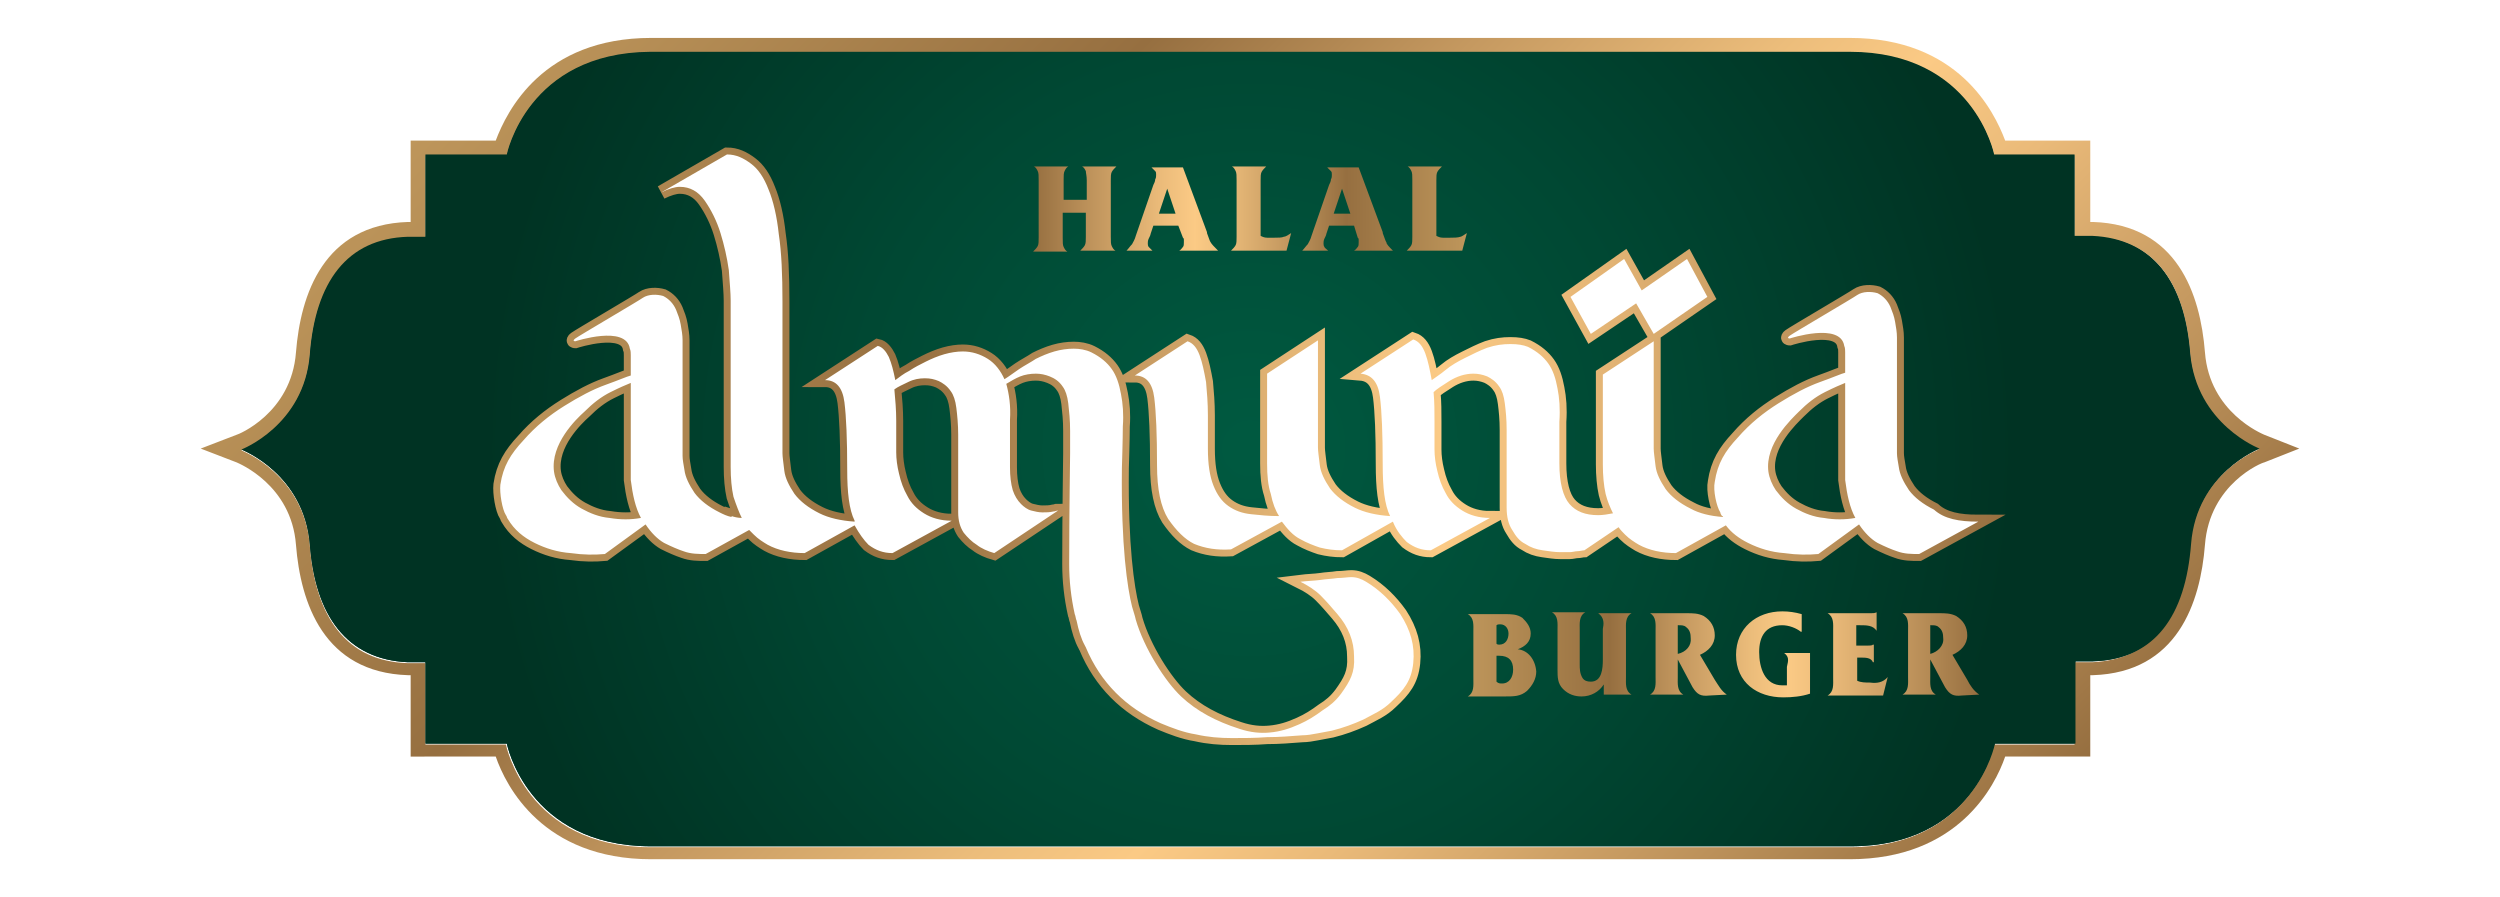 <?xml version="1.0" encoding="UTF-8"?> <!-- Generator: Adobe Illustrator 24.3.0, SVG Export Plug-In . SVG Version: 6.00 Build 0) --> <svg xmlns="http://www.w3.org/2000/svg" xmlns:xlink="http://www.w3.org/1999/xlink" version="1.1" id="Capa_1" x="0px" y="0px" viewBox="0 0 270.3 97" style="enable-background:new 0 0 270.3 97;" xml:space="preserve"> <style type="text/css"> .st0{fill:url(#SVGID_1_);} .st1{fill:url(#SVGID_2_);} .st2{fill:url(#SVGID_6_);} .st3{fill:none;stroke:url(#SVGID_7_);stroke-width:1.504;stroke-miterlimit:10;} .st4{fill:#FFFFFF;} .st5{fill:url(#SVGID_8_);} </style> <g> <g> <g> <radialGradient id="SVGID_1_" cx="1522.536" cy="-1228.916" r="82.862" gradientTransform="matrix(1 0 0 1 -1387.371 1277.398)" gradientUnits="userSpaceOnUse"> <stop offset="2.188260e-02" style="stop-color:#004733"></stop> <stop offset="0.867" style="stop-color:#003626"></stop> <stop offset="1" style="stop-color:#003323"></stop> </radialGradient> <path class="st0" d="M236.8,38.2c-0.6-7.7-4-12.4-10.6-12.7h-1.9v-8.8h-8.7c0,0-2.2-11.1-15.6-11.1c-13.4,0-109.6,0-109.6,0l0,0 c-9.2,0-16.7,0-20.1,0C57,5.7,54.8,16.7,54.8,16.7H46v8.8v0.1h-1.9c-6.6,0.2-10,4.9-10.6,12.7c-0.6,7.7-7.4,10.3-7.4,10.3 s6.8,2.6,7.4,10.3c0.6,7.7,4,12.4,10.6,12.7H46v8.8h8.8c0,0,2.2,11.1,15.6,11.1c13.4,0,109.6,0,109.6,0v0c9.2,0,16.7,0,20.1,0 c13.4,0,15.6-11.1,15.6-11.1h8.7v-8.8v-0.1h1.9c6.7-0.2,10-4.9,10.6-12.7c0.6-7.7,7.4-10.3,7.4-10.3S237.5,45.9,236.8,38.2z"></path> <linearGradient id="SVGID_2_" gradientUnits="userSpaceOnUse" x1="73.124" y1="-13.557" x2="197.202" y2="110.522"> <stop offset="0" style="stop-color:#BE965B"></stop> <stop offset="0.278" style="stop-color:#966F40"></stop> <stop offset="0.42" style="stop-color:#C59960"></stop> <stop offset="0.557" style="stop-color:#ECBD7B"></stop> <stop offset="0.627" style="stop-color:#FBCA85"></stop> <stop offset="0.711" style="stop-color:#EABA79"></stop> <stop offset="0.876" style="stop-color:#BC915A"></stop> <stop offset="1" style="stop-color:#966F40"></stop> </linearGradient> <path class="st1" d="M200,5.7c13.4,0,15.6,11.1,15.6,11.1h8.7v8.8h1.9c6.7,0.2,10,4.9,10.6,12.7c0.6,7.7,7.4,10.3,7.4,10.3 s-6.8,2.6-7.4,10.3c-0.6,7.7-4,12.4-10.6,12.7h-1.9v0.1v8.8h-8.7c0,0-2.2,11.1-15.6,11.1c-3.4,0-10.8,0-20.1,0v0 c0,0-96.2,0-109.6,0c-13.4,0-15.6-11.1-15.6-11.1H46v-8.8h-1.9c-6.6-0.2-10-4.9-10.6-12.7c-0.6-7.7-7.4-10.3-7.4-10.3 s6.8-2.6,7.4-10.3c0.6-7.7,4-12.4,10.6-12.7H46v-0.1v-8.8h8.8c0,0,2.2-11.1,15.6-11.1c3.4,0,10.8,0,20.1,0 C90.4,5.7,186.6,5.7,200,5.7 M200,4.1H90.4H70.4c-11.7,0-15.6,7.9-16.8,11.1H46h-1.6v1.6V24h-0.3h0l0,0 c-9.1,0.3-11.6,7.8-12.1,14.1c-0.5,6.6-6.3,8.9-6.4,8.9l-3.9,1.5l3.9,1.5c0.2,0.1,5.9,2.4,6.4,8.9c0.5,6.3,3,13.8,12.1,14.1l0,0 h0h0.3v7.2v1.6H46h7.6c1.1,3.2,5.1,11.1,16.8,11.1h109.6h1.6v0H200c11.7,0,15.7-7.9,16.8-11.1h7.6h1.6v-1.6V73h0.3h0l0,0 c9.1-0.3,11.6-7.8,12.1-14.1c0.5-6.6,6.2-8.9,6.4-8.9l3.8-1.5l-3.8-1.5c-0.2-0.1-5.9-2.4-6.4-8.9c-0.5-6.3-3-13.8-12.1-14.1l0,0 h0h-0.3v-7.2v-1.6h-1.6h-7.6C215.6,12,211.7,4.1,200,4.1L200,4.1z"></path> </g> <g> <defs> <path id="SVGID_3_" d="M236.8,38.2c-0.6-7.7-4-12.4-10.6-12.7h-1.9v-8.8h-8.7c0,0-2.2-11.1-15.6-11.1c-13.4,0-109.6,0-109.6,0 l0,0c-9.2,0-16.7,0-20.1,0C57,5.7,54.8,16.7,54.8,16.7H46v8.8v0.1h-1.9c-6.6,0.2-10,4.9-10.6,12.7c-0.6,7.7-7.4,10.3-7.4,10.3 s6.8,2.6,7.4,10.3c0.6,7.7,4,12.4,10.6,12.7H46v8.8h8.8c0,0,2.2,11.1,15.6,11.1c13.4,0,109.6,0,109.6,0l0,0c9.2,0,16.7,0,20.1,0 c13.4,0,15.6-11.1,15.6-11.1h8.7v-8.8v-0.1h1.9c6.7-0.2,10-4.9,10.6-12.7c0.6-7.7,7.4-10.3,7.4-10.3S237.5,45.9,236.8,38.2z"></path> </defs> <radialGradient id="SVGID_4_" cx="1522.536" cy="-1228.916" r="82.862" gradientTransform="matrix(1 0 0 1 -1387.371 1277.398)" gradientUnits="userSpaceOnUse"> <stop offset="2.188260e-02" style="stop-color:#005940"></stop> <stop offset="0.52" style="stop-color:#004833"></stop> <stop offset="1" style="stop-color:#003323"></stop> </radialGradient> <use xlink:href="#SVGID_3_" style="overflow:visible;fill:url(#SVGID_4_);"></use> <clipPath id="SVGID_5_"> <use xlink:href="#SVGID_3_" style="overflow:visible;"></use> </clipPath> </g> <g> <image style="overflow:visible;opacity:0.75;" width="269" height="78" transform="matrix(0.24 0 0 0.24 154.156 61.542)"> </image> <g> <linearGradient id="SVGID_6_" gradientUnits="userSpaceOnUse" x1="1546.055" y1="-1206.653" x2="1601.336" y2="-1206.653" gradientTransform="matrix(1 0 0 1 -1387.371 1277.398)"> <stop offset="0" style="stop-color:#BE965B"></stop> <stop offset="0.278" style="stop-color:#966F40"></stop> <stop offset="0.42" style="stop-color:#C59960"></stop> <stop offset="0.557" style="stop-color:#ECBD7B"></stop> <stop offset="0.627" style="stop-color:#FBCA85"></stop> <stop offset="0.711" style="stop-color:#EABA79"></stop> <stop offset="0.876" style="stop-color:#BC915A"></stop> <stop offset="1" style="stop-color:#966F40"></stop> </linearGradient> <path class="st2" d="M164.1,70.2c0.8-0.3,1.4-0.8,1.4-1.7c0-0.7-0.4-1.2-0.9-1.7c-0.6-0.4-1.2-0.4-1.9-0.4h-4v0 c0.7,0.4,0.6,1.2,0.6,1.9v5.1c0,0.7,0.1,1.5-0.6,1.9v0h4c1,0,1.7,0,2.4-0.6c0.6-0.6,1-1.3,1-2.1C166,71.3,165.2,70.3,164.1,70.2 z M161.8,67.6c0.1-0.1,0.3-0.1,0.4-0.1c0.6,0,0.9,0.5,0.9,1c0,0.6-0.3,1.2-1,1.2c-0.1,0-0.2,0-0.3-0.1V67.6z M162.4,73.9 c-0.2,0-0.4,0-0.6-0.2v-2.8h0.3c1,0,1.5,0.5,1.5,1.5C163.6,73.2,163.2,73.9,162.4,73.9z M172.8,66.3h3.6v0 c-0.7,0.4-0.6,1.2-0.6,1.9v5c0,0.7-0.1,1.5,0.6,1.9v0h-3v-1.1c-0.5,0.8-1.4,1.3-2.4,1.3c-0.7,0-1.4-0.2-2-0.8 c-0.6-0.6-0.6-1.3-0.6-2.1v-4.3c0-0.7,0.1-1.5-0.6-1.9v0h3.6v0c-0.7,0.4-0.6,1.2-0.6,1.9v3.7c0,0.5,0,1,0.3,1.5 c0.2,0.3,0.5,0.4,0.9,0.4c1.2,0,1.3-1.4,1.3-2.4v-3.3C173.4,67.5,173.5,66.8,172.8,66.3L172.8,66.3z M185.4,73.5l-1.6-2.7 c0.9-0.4,1.6-1.1,1.6-2.1c0-0.9-0.4-1.6-1.2-2.1c-0.6-0.3-1.2-0.3-1.8-0.3h-4v0c0.7,0.4,0.6,1.2,0.6,1.9v5 c0,0.7,0.1,1.5-0.6,1.9v0h3.6v0c-0.7-0.4-0.6-1.2-0.6-1.9v-1.9l1.6,3c0.5,0.8,0.9,1,1.8,0.9l1.9-0.1 C186.1,74.7,185.8,74.1,185.4,73.5z M181.4,70.7v-3.1h0.1c0.3,0,0.6,0,0.8,0.2c0.4,0.3,0.5,0.7,0.5,1.2 C182.9,69.8,182.3,70.5,181.4,70.7z M192.9,70.6h2.8V75c-0.9,0.3-1.9,0.4-2.9,0.4c-2.8,0-5.1-1.6-5.1-4.6c0-2.9,2.2-4.7,5-4.7 c0.7,0,1.4,0.1,2.1,0.3v1.9h-0.1c-0.5-0.4-1.3-0.7-2-0.7c-1.8,0-2.5,1.2-2.5,2.9c0,1.7,0.6,3.6,2.5,3.6c0.2,0,0.4,0,0.5,0v-2 C193.4,71.3,193.4,71,192.9,70.6L192.9,70.6z M204.1,73.2L204.1,73.2l-0.5,2h-6v0c0.7-0.4,0.6-1.2,0.6-1.9v-5.1 c0-0.7,0.1-1.5-0.6-1.9v0h4.7c0.2,0,0.4,0,0.6-0.1h0v2h0c-0.4-0.6-1.1-0.6-1.8-0.6h-0.4v2.2h1.3c0.2,0,0.4,0,0.5-0.1h0.1v1.9 h-0.1c-0.2-0.5-0.8-0.5-1.3-0.5h-0.4v2.5c0.4,0.2,0.9,0.2,1.4,0.2C202.9,73.9,203.6,73.8,204.1,73.2z M212.7,73.5l-1.6-2.7 c0.9-0.4,1.6-1.1,1.6-2.1c0-0.9-0.4-1.6-1.2-2.1c-0.6-0.3-1.2-0.3-1.8-0.3h-4v0c0.7,0.4,0.6,1.2,0.6,1.9v5 c0,0.7,0.1,1.5-0.6,1.9v0h3.6v0c-0.7-0.4-0.6-1.2-0.6-1.9v-1.9l1.6,3c0.5,0.8,0.9,1,1.8,0.9l1.9-0.1 C213.4,74.7,213,74.1,212.7,73.5z M208.7,70.7v-3.1h0.1c0.3,0,0.6,0,0.8,0.2c0.4,0.3,0.5,0.7,0.5,1.2 C210.2,69.8,209.5,70.5,208.7,70.7z"></path> </g> </g> <g> <image style="overflow:visible;opacity:0.75;" width="762" height="350" transform="matrix(0.24 0 0 0.24 43.68 6.265)"> </image> <g> <linearGradient id="SVGID_7_" gradientUnits="userSpaceOnUse" x1="1440.711" y1="-1229.112" x2="1604.185" y2="-1229.112" gradientTransform="matrix(1 0 0 1 -1387.371 1277.398)"> <stop offset="0" style="stop-color:#BE965B"></stop> <stop offset="0.278" style="stop-color:#966F40"></stop> <stop offset="0.42" style="stop-color:#C59960"></stop> <stop offset="0.557" style="stop-color:#ECBD7B"></stop> <stop offset="0.627" style="stop-color:#FBCA85"></stop> <stop offset="0.711" style="stop-color:#EABA79"></stop> <stop offset="0.876" style="stop-color:#BC915A"></stop> <stop offset="1" style="stop-color:#966F40"></stop> </linearGradient> <path class="st3" d="M172,36.1l-2.2-4l5.8-4.1l1.9,3.4l4.9-3.4l2.2,4.1l-5.8,4l-1.9-3.3L172,36.1z M151.4,66.4 c1.1,1.7,1.6,3.4,1.4,5.3c-0.2,1.9-1,2.9-2.4,4.2c-0.9,0.9-1.9,1.3-3,1.9c-1.1,0.5-2.2,0.9-3.4,1.2c-0.5,0.1-1.1,0.2-1.6,0.3 c-0.5,0.1-1.1,0.2-1.6,0.2c-1.3,0.1-2.5,0.2-3.8,0.2c-1.3,0.1-2.6,0.1-3.8,0.1c-1.3,0-2.6-0.1-3.9-0.4c-1.3-0.2-2.6-0.7-3.8-1.2 c-3.8-1.7-6.5-4.4-8.1-8.2c0-0.1-0.1-0.1-0.1-0.2c-0.4-0.7-0.7-1.7-0.9-2.7c-0.1-0.2-0.1-0.5-0.2-0.7c-0.4-1.8-0.6-3.6-0.6-5.4 c0-5.6,0.1-11.4,0.1-12c0-0.8,0-1.6,0-2.4c0-1.2-0.1-2.1-0.2-3c-0.1-0.8-0.3-1.4-0.6-1.8c-0.4-0.6-0.9-0.9-1.4-1.1 c-0.5-0.2-1-0.3-1.5-0.3c-0.6,0-1.2,0.1-1.7,0.3c-0.5,0.2-1,0.5-1.5,0.8c0.3,1.1,0.5,2.4,0.4,3.9c0,1.5,0,3.2,0,5.1 c0,1,0.1,1.8,0.3,2.5c0.2,0.6,0.5,1.1,0.9,1.5c0.3,0.3,0.7,0.6,1.1,0.7c0.4,0.1,0.8,0.2,1.2,0.2c0.4,0,0.8,0,1.2-0.1 c0.2,0,0.3-0.1,0.5-0.1l-6.9,4.6c-0.7-0.2-1.4-0.5-1.9-0.9c-0.5-0.3-1-0.8-1.4-1.3c-0.4-0.6-0.6-1.3-0.6-2.2c0-1.6,0-3.1,0-4.5 c0-1.4,0-2.7,0-3.9c0-1.1-0.1-2.1-0.2-2.9c-0.1-0.8-0.3-1.4-0.6-1.8c-0.4-0.6-0.9-0.9-1.3-1.1c-0.5-0.2-0.9-0.3-1.5-0.3 c-0.6,0-1.2,0.1-1.8,0.4c-0.6,0.3-1.1,0.5-1.5,0.8c0.1,1.1,0.2,2.2,0.2,3.4v3.4c0,0.7,0.1,1.5,0.3,2.3c0.2,0.9,0.5,1.7,0.9,2.4 c0.4,0.8,1,1.4,1.8,1.9c0.8,0.5,1.8,0.8,3,0.8l-6.4,3.5c-1,0-1.8-0.3-2.6-0.9c-0.5-0.5-1-1.2-1.5-2.1L87,59.8 c-1.5,0-2.9-0.3-4-0.9c-0.5-0.3-1-0.6-1.5-1.1c-0.2-0.2-0.4-0.4-0.5-0.5l-4.7,2.6c-0.8,0-1.6,0-2.4-0.3 c-0.6-0.2-1.3-0.5-2.1-0.9c-0.7-0.4-1.4-1.1-2-2l-4.4,3.2c-1.1,0.1-2.3,0.1-3.7-0.1c-1.4-0.1-2.7-0.5-3.9-1.1 c-1.2-0.6-2.2-1.4-2.9-2.6c-0.1-0.1-0.1-0.3-0.2-0.4c0,0,0,0,0,0c-0.4-0.6-0.7-2.4-0.6-3.3c0.3-2,1.1-3.3,2.5-4.8 c1.3-1.5,2.8-2.7,4.4-3.7c1.6-1,3.1-1.8,4.5-2.3c1.4-0.5,2.3-0.9,2.7-1v-2.2c0-0.2,0-0.5-0.1-0.7c-0.4-2.6-5.9-0.8-5.9-0.8 c0,0-0.4,0,0-0.3c0.4-0.3,6.9-4.1,7.3-4.4c0.6-0.4,1.5-0.4,2.2-0.2c0.6,0.3,1.1,0.8,1.4,1.5c0.2,0.5,0.4,1,0.5,1.6 c0.1,0.6,0.2,1.1,0.2,1.7v5.7c0,0,0,0,0,0v6.8c0,0.4,0.1,0.9,0.2,1.5c0.1,0.8,0.5,1.6,1.1,2.5c0.6,0.8,1.5,1.5,2.7,2.1 c0.4,0.2,0.8,0.4,1.3,0.5c0,0,0,0,0-0.1c0.3,0.1,0.7,0.2,1.1,0.2c-0.3-0.6-0.6-1.4-0.9-2.3c-0.2-0.9-0.3-2-0.3-3.2V32.5 c0-0.8-0.1-1.9-0.2-3.3c-0.2-1.4-0.5-2.7-0.9-4c-0.4-1.3-1-2.5-1.7-3.5c-0.7-1-1.6-1.5-2.7-1.5c-0.5,0-1.2,0.2-2,0.6l7.1-4.1 c1,0,1.8,0.4,2.6,1c0.8,0.6,1.4,1.5,1.9,2.8c0.5,1.2,0.9,2.9,1.1,4.8c0.3,2,0.4,4.4,0.4,7.3v16.4c0,0.4,0.1,1,0.2,1.9 c0.1,0.8,0.5,1.6,1.1,2.5c0.6,0.8,1.5,1.5,2.7,2.1c1,0.5,2.3,0.8,3.8,0.9c0,0,0-0.1,0-0.1c-0.6-1.2-0.8-3.1-0.8-5.5 c0-3.3-0.1-5.7-0.3-7.3c-0.2-1.6-0.9-2.4-2.1-2.4l5.7-3.7c0.5,0.1,0.9,0.6,1.2,1.2c0.3,0.7,0.5,1.5,0.7,2.5 c0.4-0.3,0.9-0.7,1.5-1c0.6-0.4,1.2-0.7,1.8-1c0.6-0.3,1.3-0.6,2-0.8c0.7-0.2,1.4-0.3,2-0.3c1,0,1.9,0.3,2.7,0.8 c0.8,0.5,1.4,1.3,1.8,2.2c0.5-0.3,1-0.7,1.6-1.1c0.6-0.4,1.2-0.7,1.8-1.1c0.6-0.3,1.3-0.6,2-0.8c0.7-0.2,1.4-0.3,2.1-0.3 c0.6,0,1.3,0.1,1.9,0.4c1,0.5,1.7,1.1,2.2,1.8c0.5,0.7,0.8,1.6,1,2.7c0.2,1,0.3,2.2,0.2,3.5c0,1.3-0.1,4.5-0.1,4.5 c-0.1,8.5,0.6,13,1.1,15c0.1,0.4,0.3,0.9,0.4,1.4c0.9,3.1,3.2,6.7,4.9,8.3c1.7,1.6,3.8,2.7,6.3,3.5c1.2,0.4,2.3,0.5,3.3,0.4 c1.1-0.1,2.1-0.4,3.2-0.9c0.9-0.4,1.7-0.9,2.5-1.5c0.8-0.5,1.4-1,2-1.8c1-1.4,1.5-2.3,1.4-4c0-1.7-0.6-3.2-1.8-4.6 c-0.6-0.7-1.2-1.4-1.8-2c-0.6-0.6-1.4-1.1-2.2-1.5c0.8-0.1,1.5-0.1,2.2-0.2c0.6-0.1,1.2-0.1,1.8-0.2c0.6,0,1.1-0.1,1.5-0.1 c0.6,0,1.1,0.2,1.6,0.5C149.2,63.8,150.4,65,151.4,66.4z M69.3,56c-0.6-1.1-0.9-2.5-1.1-4.1c0,0,0,0,0,0V51c0-0.1,0-0.2,0-0.3 v-9.3c-0.5,0.2-1.2,0.5-2.2,1c-1,0.5-1.9,1.2-2.8,2.1c-0.9,0.8-3.7,3.5-3.3,6.5c0.1,0.7,0.4,1.4,0.8,2c0.6,0.8,1.3,1.5,2.2,2 c0.9,0.5,1.9,0.9,3,1C67.1,56.2,68.2,56.2,69.3,56z M213.9,56.4l-6.4,3.5c-0.8,0-1.6,0-2.4-0.3c-0.6-0.2-1.3-0.5-2.1-0.9 c-0.7-0.4-1.4-1.1-2-2l-4.4,3.2c-1.1,0.1-2.3,0.1-3.7-0.1c-1.4-0.1-2.7-0.5-3.9-1.1c-1-0.5-1.8-1.1-2.4-1.9l-5.4,3 c-1.5,0-2.9-0.3-4-0.9c-0.5-0.3-1-0.6-1.5-1.1c-0.2-0.2-0.5-0.5-0.7-0.8l-3.7,2.5c-0.2,0-0.5,0.1-0.8,0.1 c-0.2,0-0.5,0.1-0.8,0.1c-0.3,0-0.7,0-1,0c-0.6,0-1.2-0.1-1.9-0.2c-0.7-0.1-1.3-0.3-1.9-0.7c-0.6-0.3-1-0.8-1.4-1.5 c-0.4-0.6-0.6-1.4-0.6-2.4c0-1.6,0-3.1,0-4.5c0-1.4,0-2.7,0-3.9c0-1.2-0.1-2.1-0.2-2.9c-0.1-0.8-0.3-1.4-0.6-1.8 c-0.4-0.6-0.9-0.9-1.3-1.1c-0.5-0.2-1-0.3-1.5-0.3c-0.9,0-1.8,0.3-2.6,0.8c-0.8,0.5-1.4,0.9-1.7,1.2c0.1,1.1,0.1,2.1,0.1,3.2v3 c0,0.7,0.1,1.5,0.3,2.3c0.2,0.9,0.5,1.7,0.9,2.4c0.4,0.8,1,1.4,1.8,1.9c0.8,0.5,1.8,0.8,3,0.8l-6.4,3.5c-1,0-1.8-0.3-2.6-0.9 c-0.5-0.5-1.1-1.2-1.5-2.2l-5.5,3.1c-0.8,0-1.6-0.1-2.4-0.3c-0.6-0.2-1.4-0.5-2.1-0.9c-0.8-0.4-1.4-1.1-2-1.9l-5.5,3 c-1.5,0.1-2.8-0.1-4-0.6c-1-0.5-1.9-1.4-2.8-2.7c-0.8-1.3-1.2-3.2-1.2-5.8c0-3.3-0.1-5.7-0.3-7.3c-0.2-1.6-0.9-2.4-2.1-2.4 l5.7-3.7c0.6,0.2,1,0.7,1.3,1.5c0.3,0.8,0.5,1.8,0.7,2.9c0.1,1.1,0.2,2.3,0.2,3.6c0,1.3,0,2.5,0,3.6c0,1.7,0.2,3,0.6,4 c0.4,1,0.9,1.7,1.6,2.2c0.7,0.5,1.5,0.8,2.5,0.9c0.9,0.1,1.9,0.2,3,0.2c-0.4-0.6-0.7-1.4-0.9-2.4c-0.3-0.9-0.4-2-0.4-3.3v-9.7 l5.5-3.6v11.6c0,0.4,0.1,1,0.2,1.9c0.1,0.8,0.5,1.6,1.1,2.5c0.6,0.8,1.5,1.5,2.7,2.1c1,0.5,2.3,0.8,3.8,0.9c0,0,0,0,0,0 c-0.6-1.2-0.8-3.1-0.8-5.6c0-3.3-0.1-5.7-0.3-7.3c-0.2-1.6-0.9-2.4-2.1-2.5l5.7-3.7c0.6,0.2,1,0.7,1.3,1.5 c0.3,0.8,0.5,1.8,0.7,2.9c0.4-0.3,0.9-0.6,1.5-1.1c0.6-0.5,1.3-0.9,2.1-1.3c0.8-0.4,1.6-0.8,2.4-1.1c0.9-0.3,1.7-0.4,2.5-0.4 c0.8,0,1.4,0.1,1.9,0.3c1,0.5,1.7,1.1,2.2,1.8c0.5,0.7,0.8,1.6,1,2.7c0.2,1,0.3,2.2,0.2,3.6c0,1.3,0,2.8,0,4.5 c0,2.1,0.4,3.6,1.1,4.4c0.7,0.8,1.7,1.2,3.1,1.2c0.5,0,1.1-0.1,1.6-0.2c-0.3-0.6-0.6-1.3-0.8-2.1c-0.2-0.9-0.3-2-0.3-3.2v-9.7 l5.5-3.6v11.6c0,0.4,0.1,1,0.2,1.9c0.1,0.8,0.5,1.6,1.1,2.5c0.6,0.8,1.5,1.5,2.7,2.1c0.9,0.5,2.1,0.8,3.5,0.9c0,0,0-0.1-0.1-0.1 c-0.1-0.1-0.2-0.3-0.2-0.4c0,0,0,0,0,0c-0.4-0.6-0.8-2.4-0.6-3.3c0.3-2,1.1-3.3,2.5-4.8c1.3-1.5,2.8-2.7,4.4-3.7 c1.6-1,3.1-1.8,4.5-2.3c1.4-0.5,2.3-0.9,2.7-1v-2.2c0-0.2,0-0.5-0.1-0.7c-0.4-2.6-5.9-0.8-5.9-0.8c0,0-0.4,0,0-0.3 c0.4-0.3,6.9-4.1,7.3-4.4c0.6-0.4,1.5-0.4,2.2-0.2c0.6,0.3,1.1,0.8,1.4,1.5c0.2,0.5,0.4,1,0.5,1.6c0.1,0.6,0.2,1.1,0.2,1.7v5.7 c0,0,0,0,0,0v6.8c0,0.4,0.1,0.9,0.2,1.5c0.1,0.8,0.5,1.6,1.1,2.5c0.6,0.8,1.5,1.5,2.7,2.1C210.2,56.1,211.8,56.4,213.9,56.4z M200.6,56c-0.6-1.1-0.9-2.5-1.1-4.1c0,0,0,0,0,0V51c0-0.1,0-0.2,0-0.3v-9.3c-0.5,0.2-1.2,0.5-2.2,1c-1,0.5-1.9,1.2-2.8,2.1 c-0.8,0.8-3.7,3.5-3.3,6.5c0.1,0.7,0.4,1.4,0.8,2c0.6,0.8,1.3,1.5,2.2,2c0.9,0.5,1.9,0.9,3,1C198.3,56.2,199.5,56.2,200.6,56z"></path> <path class="st4" d="M172,36.1l-2.2-4l5.8-4.1l1.9,3.4l4.9-3.4l2.2,4.1l-5.8,4l-1.9-3.3L172,36.1z M151.4,66.4 c1.1,1.7,1.6,3.4,1.4,5.3c-0.2,1.9-1,2.9-2.4,4.2c-0.9,0.9-1.9,1.3-3,1.9c-1.1,0.5-2.2,0.9-3.4,1.2c-0.5,0.1-1.1,0.2-1.6,0.3 c-0.5,0.1-1.1,0.2-1.6,0.2c-1.3,0.1-2.5,0.2-3.8,0.2c-1.3,0.1-2.6,0.1-3.8,0.1c-1.3,0-2.6-0.1-3.9-0.4c-1.3-0.2-2.6-0.7-3.8-1.2 c-3.8-1.7-6.5-4.4-8.1-8.2c0-0.1-0.1-0.1-0.1-0.2c-0.4-0.7-0.7-1.7-0.9-2.7c-0.1-0.2-0.1-0.5-0.2-0.7c-0.4-1.8-0.6-3.6-0.6-5.4 c0-5.6,0.1-11.4,0.1-12c0-0.8,0-1.6,0-2.4c0-1.2-0.1-2.1-0.2-3c-0.1-0.8-0.3-1.4-0.6-1.8c-0.4-0.6-0.9-0.9-1.4-1.1 c-0.5-0.2-1-0.3-1.5-0.3c-0.6,0-1.2,0.1-1.7,0.3c-0.5,0.2-1,0.5-1.5,0.8c0.3,1.1,0.5,2.4,0.4,3.9c0,1.5,0,3.2,0,5.1 c0,1,0.1,1.8,0.3,2.5c0.2,0.6,0.5,1.1,0.9,1.5c0.3,0.3,0.7,0.6,1.1,0.7c0.4,0.1,0.8,0.2,1.2,0.2c0.4,0,0.8,0,1.2-0.1 c0.2,0,0.3-0.1,0.5-0.1l-6.9,4.6c-0.7-0.2-1.4-0.5-1.9-0.9c-0.5-0.3-1-0.8-1.4-1.3c-0.4-0.6-0.6-1.3-0.6-2.2c0-1.6,0-3.1,0-4.5 c0-1.4,0-2.7,0-3.9c0-1.1-0.1-2.1-0.2-2.9c-0.1-0.8-0.3-1.4-0.6-1.8c-0.4-0.6-0.9-0.9-1.3-1.1c-0.5-0.2-0.9-0.3-1.5-0.3 c-0.6,0-1.2,0.1-1.8,0.4c-0.6,0.3-1.1,0.5-1.5,0.8c0.1,1.1,0.2,2.2,0.2,3.4v3.4c0,0.7,0.1,1.5,0.3,2.3c0.2,0.9,0.5,1.7,0.9,2.4 c0.4,0.8,1,1.4,1.8,1.9c0.8,0.5,1.8,0.8,3,0.8l-6.4,3.5c-1,0-1.8-0.3-2.6-0.9c-0.5-0.5-1-1.2-1.5-2.1L87,59.8 c-1.5,0-2.9-0.3-4-0.9c-0.5-0.3-1-0.6-1.5-1.1c-0.2-0.2-0.4-0.4-0.5-0.5l-4.7,2.6c-0.8,0-1.6,0-2.4-0.3 c-0.6-0.2-1.3-0.5-2.1-0.9c-0.7-0.4-1.4-1.1-2-2l-4.4,3.2c-1.1,0.1-2.3,0.1-3.7-0.1c-1.4-0.1-2.7-0.5-3.9-1.1 c-1.2-0.6-2.2-1.4-2.9-2.6c-0.1-0.1-0.1-0.3-0.2-0.4c0,0,0,0,0,0c-0.4-0.6-0.7-2.4-0.6-3.3c0.3-2,1.1-3.3,2.5-4.8 c1.3-1.5,2.8-2.7,4.4-3.7c1.6-1,3.1-1.8,4.5-2.3c1.4-0.5,2.3-0.9,2.7-1v-2.2c0-0.2,0-0.5-0.1-0.7c-0.4-2.6-5.9-0.8-5.9-0.8 c0,0-0.4,0,0-0.3c0.4-0.3,6.9-4.1,7.3-4.4c0.6-0.4,1.5-0.4,2.2-0.2c0.6,0.3,1.1,0.8,1.4,1.5c0.2,0.5,0.4,1,0.5,1.6 c0.1,0.6,0.2,1.1,0.2,1.7v5.7c0,0,0,0,0,0v6.8c0,0.4,0.1,0.9,0.2,1.5c0.1,0.8,0.5,1.6,1.1,2.5c0.6,0.8,1.5,1.5,2.7,2.1 c0.4,0.2,0.8,0.4,1.3,0.5c0,0,0,0,0-0.1c0.3,0.1,0.7,0.2,1.1,0.2c-0.3-0.6-0.6-1.4-0.9-2.3c-0.2-0.9-0.3-2-0.3-3.2V32.5 c0-0.8-0.1-1.9-0.2-3.3c-0.2-1.4-0.5-2.7-0.9-4c-0.4-1.3-1-2.5-1.7-3.5c-0.7-1-1.6-1.5-2.7-1.5c-0.5,0-1.2,0.2-2,0.6l7.1-4.1 c1,0,1.8,0.4,2.6,1c0.8,0.6,1.4,1.5,1.9,2.8c0.5,1.2,0.9,2.9,1.1,4.8c0.3,2,0.4,4.4,0.4,7.3v16.4c0,0.4,0.1,1,0.2,1.9 c0.1,0.8,0.5,1.6,1.1,2.5c0.6,0.8,1.5,1.5,2.7,2.1c1,0.5,2.3,0.8,3.8,0.9c0,0,0-0.1,0-0.1c-0.6-1.2-0.8-3.1-0.8-5.5 c0-3.3-0.1-5.7-0.3-7.3c-0.2-1.6-0.9-2.4-2.1-2.4l5.7-3.7c0.5,0.1,0.9,0.6,1.2,1.2c0.3,0.7,0.5,1.5,0.7,2.5 c0.4-0.3,0.9-0.7,1.5-1c0.6-0.4,1.2-0.7,1.8-1c0.6-0.3,1.3-0.6,2-0.8c0.7-0.2,1.4-0.3,2-0.3c1,0,1.9,0.3,2.7,0.8 c0.8,0.5,1.4,1.3,1.8,2.2c0.5-0.3,1-0.7,1.6-1.1c0.6-0.4,1.2-0.7,1.8-1.1c0.6-0.3,1.3-0.6,2-0.8c0.7-0.2,1.4-0.3,2.1-0.3 c0.6,0,1.3,0.1,1.9,0.4c1,0.5,1.7,1.1,2.2,1.8c0.5,0.7,0.8,1.6,1,2.7c0.2,1,0.3,2.2,0.2,3.5c0,1.3-0.1,4.5-0.1,4.5 c-0.1,8.5,0.6,13,1.1,15c0.1,0.4,0.3,0.9,0.4,1.4c0.9,3.1,3.2,6.7,4.9,8.3c1.7,1.6,3.8,2.7,6.3,3.5c1.2,0.4,2.3,0.5,3.3,0.4 c1.1-0.1,2.1-0.4,3.2-0.9c0.9-0.4,1.7-0.9,2.5-1.5c0.8-0.5,1.4-1,2-1.8c1-1.4,1.5-2.3,1.4-4c0-1.7-0.6-3.2-1.8-4.6 c-0.6-0.7-1.2-1.4-1.8-2c-0.6-0.6-1.4-1.1-2.2-1.5c0.8-0.1,1.5-0.1,2.2-0.2c0.6-0.1,1.2-0.1,1.8-0.2c0.6,0,1.1-0.1,1.5-0.1 c0.6,0,1.1,0.2,1.6,0.5C149.2,63.8,150.4,65,151.4,66.4z M69.3,56c-0.6-1.1-0.9-2.5-1.1-4.1c0,0,0,0,0,0V51c0-0.1,0-0.2,0-0.3 v-9.3c-0.5,0.2-1.2,0.5-2.2,1c-1,0.5-1.9,1.2-2.8,2.1c-0.9,0.8-3.7,3.5-3.3,6.5c0.1,0.7,0.4,1.4,0.8,2c0.6,0.8,1.3,1.5,2.2,2 c0.9,0.5,1.9,0.9,3,1C67.1,56.2,68.2,56.2,69.3,56z M213.9,56.4l-6.4,3.5c-0.8,0-1.6,0-2.4-0.3c-0.6-0.2-1.3-0.5-2.1-0.9 c-0.7-0.4-1.4-1.1-2-2l-4.4,3.2c-1.1,0.1-2.3,0.1-3.7-0.1c-1.4-0.1-2.7-0.5-3.9-1.1c-1-0.5-1.8-1.1-2.4-1.9l-5.4,3 c-1.5,0-2.9-0.3-4-0.9c-0.5-0.3-1-0.6-1.5-1.1c-0.2-0.2-0.5-0.5-0.7-0.8l-3.7,2.5c-0.2,0-0.5,0.1-0.8,0.1 c-0.2,0-0.5,0.1-0.8,0.1c-0.3,0-0.7,0-1,0c-0.6,0-1.2-0.1-1.9-0.2c-0.7-0.1-1.3-0.3-1.9-0.7c-0.6-0.3-1-0.8-1.4-1.5 c-0.4-0.6-0.6-1.4-0.6-2.4c0-1.6,0-3.1,0-4.5c0-1.4,0-2.7,0-3.9c0-1.2-0.1-2.1-0.2-2.9c-0.1-0.8-0.3-1.4-0.6-1.8 c-0.4-0.6-0.9-0.9-1.3-1.1c-0.5-0.2-1-0.3-1.5-0.3c-0.9,0-1.8,0.3-2.6,0.8c-0.8,0.5-1.4,0.9-1.7,1.2c0.1,1.1,0.1,2.1,0.1,3.2v3 c0,0.7,0.1,1.5,0.3,2.3c0.2,0.9,0.5,1.7,0.9,2.4c0.4,0.8,1,1.4,1.8,1.9c0.8,0.5,1.8,0.8,3,0.8l-6.4,3.5c-1,0-1.8-0.3-2.6-0.9 c-0.5-0.5-1.1-1.2-1.5-2.2l-5.5,3.1c-0.8,0-1.6-0.1-2.4-0.3c-0.6-0.2-1.4-0.5-2.1-0.9c-0.8-0.4-1.4-1.1-2-1.9l-5.5,3 c-1.5,0.1-2.8-0.1-4-0.6c-1-0.5-1.9-1.4-2.8-2.7c-0.8-1.3-1.2-3.2-1.2-5.8c0-3.3-0.1-5.7-0.3-7.3c-0.2-1.6-0.9-2.4-2.1-2.4 l5.7-3.7c0.6,0.2,1,0.7,1.3,1.5c0.3,0.8,0.5,1.8,0.7,2.9c0.1,1.1,0.2,2.3,0.2,3.6c0,1.3,0,2.5,0,3.6c0,1.7,0.2,3,0.6,4 c0.4,1,0.9,1.7,1.6,2.2c0.7,0.5,1.5,0.8,2.5,0.9c0.9,0.1,1.9,0.2,3,0.2c-0.4-0.6-0.7-1.4-0.9-2.4c-0.3-0.9-0.4-2-0.4-3.3v-9.7 l5.5-3.6v11.6c0,0.4,0.1,1,0.2,1.9c0.1,0.8,0.5,1.6,1.1,2.5c0.6,0.8,1.5,1.5,2.7,2.1c1,0.5,2.3,0.8,3.8,0.9c0,0,0,0,0,0 c-0.6-1.2-0.8-3.1-0.8-5.6c0-3.3-0.1-5.7-0.3-7.3c-0.2-1.6-0.9-2.4-2.1-2.5l5.7-3.7c0.6,0.2,1,0.7,1.3,1.5 c0.3,0.8,0.5,1.8,0.7,2.9c0.4-0.3,0.9-0.6,1.5-1.1c0.6-0.5,1.3-0.9,2.1-1.3c0.8-0.4,1.6-0.8,2.4-1.1c0.9-0.3,1.7-0.4,2.5-0.4 c0.8,0,1.4,0.1,1.9,0.3c1,0.5,1.7,1.1,2.2,1.8c0.5,0.7,0.8,1.6,1,2.7c0.2,1,0.3,2.2,0.2,3.6c0,1.3,0,2.8,0,4.5 c0,2.1,0.4,3.6,1.1,4.4c0.7,0.8,1.7,1.2,3.1,1.2c0.5,0,1.1-0.1,1.6-0.2c-0.3-0.6-0.6-1.3-0.8-2.1c-0.2-0.9-0.3-2-0.3-3.2v-9.7 l5.5-3.6v11.6c0,0.4,0.1,1,0.2,1.9c0.1,0.8,0.5,1.6,1.1,2.5c0.6,0.8,1.5,1.5,2.7,2.1c0.9,0.5,2.1,0.8,3.5,0.9c0,0,0-0.1-0.1-0.1 c-0.1-0.1-0.2-0.3-0.2-0.4c0,0,0,0,0,0c-0.4-0.6-0.8-2.4-0.6-3.3c0.3-2,1.1-3.3,2.5-4.8c1.3-1.5,2.8-2.7,4.4-3.7 c1.6-1,3.1-1.8,4.5-2.3c1.4-0.5,2.3-0.9,2.7-1v-2.2c0-0.2,0-0.5-0.1-0.7c-0.4-2.6-5.9-0.8-5.9-0.8c0,0-0.4,0,0-0.3 c0.4-0.3,6.9-4.1,7.3-4.4c0.6-0.4,1.5-0.4,2.2-0.2c0.6,0.3,1.1,0.8,1.4,1.5c0.2,0.5,0.4,1,0.5,1.6c0.1,0.6,0.2,1.1,0.2,1.7v5.7 c0,0,0,0,0,0v6.8c0,0.4,0.1,0.9,0.2,1.5c0.1,0.8,0.5,1.6,1.1,2.5c0.6,0.8,1.5,1.5,2.7,2.1C210.2,56.1,211.8,56.4,213.9,56.4z M200.6,56c-0.6-1.1-0.9-2.5-1.1-4.1c0,0,0,0,0,0V51c0-0.1,0-0.2,0-0.3v-9.3c-0.5,0.2-1.2,0.5-2.2,1c-1,0.5-1.9,1.2-2.8,2.1 c-0.8,0.8-3.7,3.5-3.3,6.5c0.1,0.7,0.4,1.4,0.8,2c0.6,0.8,1.3,1.5,2.2,2c0.9,0.5,1.9,0.9,3,1C198.3,56.2,199.5,56.2,200.6,56z"></path> </g> </g> </g> <g> <image style="overflow:visible;opacity:0.75;" width="234" height="76" transform="matrix(0.24 0 0 0.24 107.117 13.542)"> </image> <g> <linearGradient id="SVGID_8_" gradientUnits="userSpaceOnUse" x1="1499.136" y1="-1254.816" x2="1545.938" y2="-1254.816" gradientTransform="matrix(1 0 0 1 -1387.371 1277.398)"> <stop offset="0" style="stop-color:#966F40"></stop> <stop offset="0.124" style="stop-color:#BC915A"></stop> <stop offset="0.289" style="stop-color:#EABA79"></stop> <stop offset="0.372" style="stop-color:#FBCA85"></stop> <stop offset="0.443" style="stop-color:#ECBD7B"></stop> <stop offset="0.58" style="stop-color:#C59960"></stop> <stop offset="0.722" style="stop-color:#966F40"></stop> <stop offset="1" style="stop-color:#BE965B"></stop> </linearGradient> <path class="st5" d="M116.8,27.1c0.2-0.2,0.4-0.4,0.5-0.6c0.1-0.2,0.1-0.5,0.1-0.9v-0.5V23h-2.5v2.2v0.5c0,0.5,0,0.8,0.1,1 c0.1,0.2,0.2,0.4,0.4,0.5l-3.7,0c0.2-0.2,0.4-0.4,0.5-0.6c0.1-0.2,0.1-0.5,0.1-0.9v-0.5V20v-0.5c0-0.5,0-0.8-0.1-1 c-0.1-0.2-0.2-0.4-0.4-0.5l3.7,0c-0.2,0.1-0.3,0.3-0.4,0.5c-0.1,0.2-0.1,0.5-0.1,0.9V20v1.6h2.5V20v-0.5c0-0.5-0.1-0.8-0.1-1 c-0.1-0.2-0.2-0.4-0.4-0.5l3.7,0c-0.2,0.2-0.4,0.4-0.5,0.6c-0.1,0.2-0.1,0.5-0.1,0.9V20v5.1v0.5c0,0.5,0,0.8,0.1,1 c0.1,0.2,0.2,0.4,0.4,0.5L116.8,27.1z M131.7,27.1h-4.2c0.2-0.1,0.3-0.3,0.4-0.4c0.1-0.1,0.1-0.3,0.1-0.5c0-0.1,0-0.2,0-0.3 c0-0.1,0-0.1-0.1-0.2l-0.5-1.3h-2.7l-0.3,0.9c0,0.1-0.1,0.3-0.2,0.5c-0.1,0.2-0.1,0.4-0.1,0.5c0,0.1,0,0.3,0.1,0.4 c0.1,0.1,0.2,0.2,0.4,0.4l-2.8,0c0.2-0.2,0.4-0.5,0.6-0.7c0.1-0.2,0.3-0.5,0.4-0.9l1.9-5.5c0.1-0.2,0.2-0.4,0.2-0.6 c0.1-0.2,0.1-0.3,0.1-0.5c0-0.2,0-0.3-0.1-0.4c-0.1-0.1-0.2-0.2-0.4-0.4l3.4,0l2.6,7l0,0.1c0.2,0.5,0.3,0.9,0.4,1 C131,26.4,131.3,26.7,131.7,27.1L131.7,27.1z M127.1,23.1l-0.9-2.7l-0.9,2.7L127.1,23.1z M139.6,25.2l-0.5,1.9h-6 c0.2-0.2,0.4-0.4,0.5-0.6c0.1-0.2,0.1-0.5,0.1-0.9v-0.5V20v-0.5c0-0.5,0-0.8-0.1-1c-0.1-0.2-0.2-0.4-0.4-0.5l3.7,0 c-0.2,0.2-0.4,0.4-0.5,0.6c-0.1,0.2-0.1,0.5-0.1,0.9V20v5.5c0.2,0.1,0.4,0.2,0.7,0.2c0.2,0,0.5,0,0.8,0c0.4,0,0.8,0,1-0.1 C139,25.6,139.3,25.4,139.6,25.2z M150.6,27.1h-4.2c0.2-0.1,0.3-0.3,0.4-0.4c0.1-0.1,0.1-0.3,0.1-0.5c0-0.1,0-0.2,0-0.3 c0-0.1,0-0.1-0.1-0.2l-0.4-1.3h-2.7l-0.3,0.9c0,0.1-0.1,0.3-0.2,0.5c-0.1,0.2-0.1,0.4-0.1,0.5c0,0.1,0,0.3,0.1,0.4 c0,0.1,0.2,0.2,0.4,0.4l-2.8,0c0.2-0.2,0.4-0.5,0.6-0.7c0.1-0.2,0.3-0.5,0.4-0.9l1.9-5.5c0.1-0.2,0.2-0.4,0.2-0.6 c0.1-0.2,0.1-0.3,0.1-0.5c0-0.2,0-0.3-0.1-0.4c-0.1-0.1-0.2-0.2-0.4-0.4l3.4,0l2.6,7l0,0.1c0.2,0.5,0.3,0.9,0.4,1 C149.9,26.4,150.2,26.7,150.6,27.1L150.6,27.1z M146,23.1l-0.9-2.7l-0.9,2.7L146,23.1z M158.6,25.2l-0.5,1.9h-6 c0.2-0.2,0.4-0.4,0.5-0.6c0.1-0.2,0.1-0.5,0.1-0.9v-0.5V20v-0.5c0-0.5,0-0.8-0.1-1c-0.1-0.2-0.2-0.4-0.4-0.5l3.7,0 c-0.2,0.2-0.4,0.4-0.5,0.6c-0.1,0.2-0.1,0.5-0.1,0.9V20v5.5c0.2,0.1,0.4,0.2,0.7,0.2c0.2,0,0.5,0,0.8,0c0.4,0,0.8,0,1.1-0.1 C158,25.6,158.3,25.4,158.6,25.2z"></path> </g> </g> </g> </svg> 